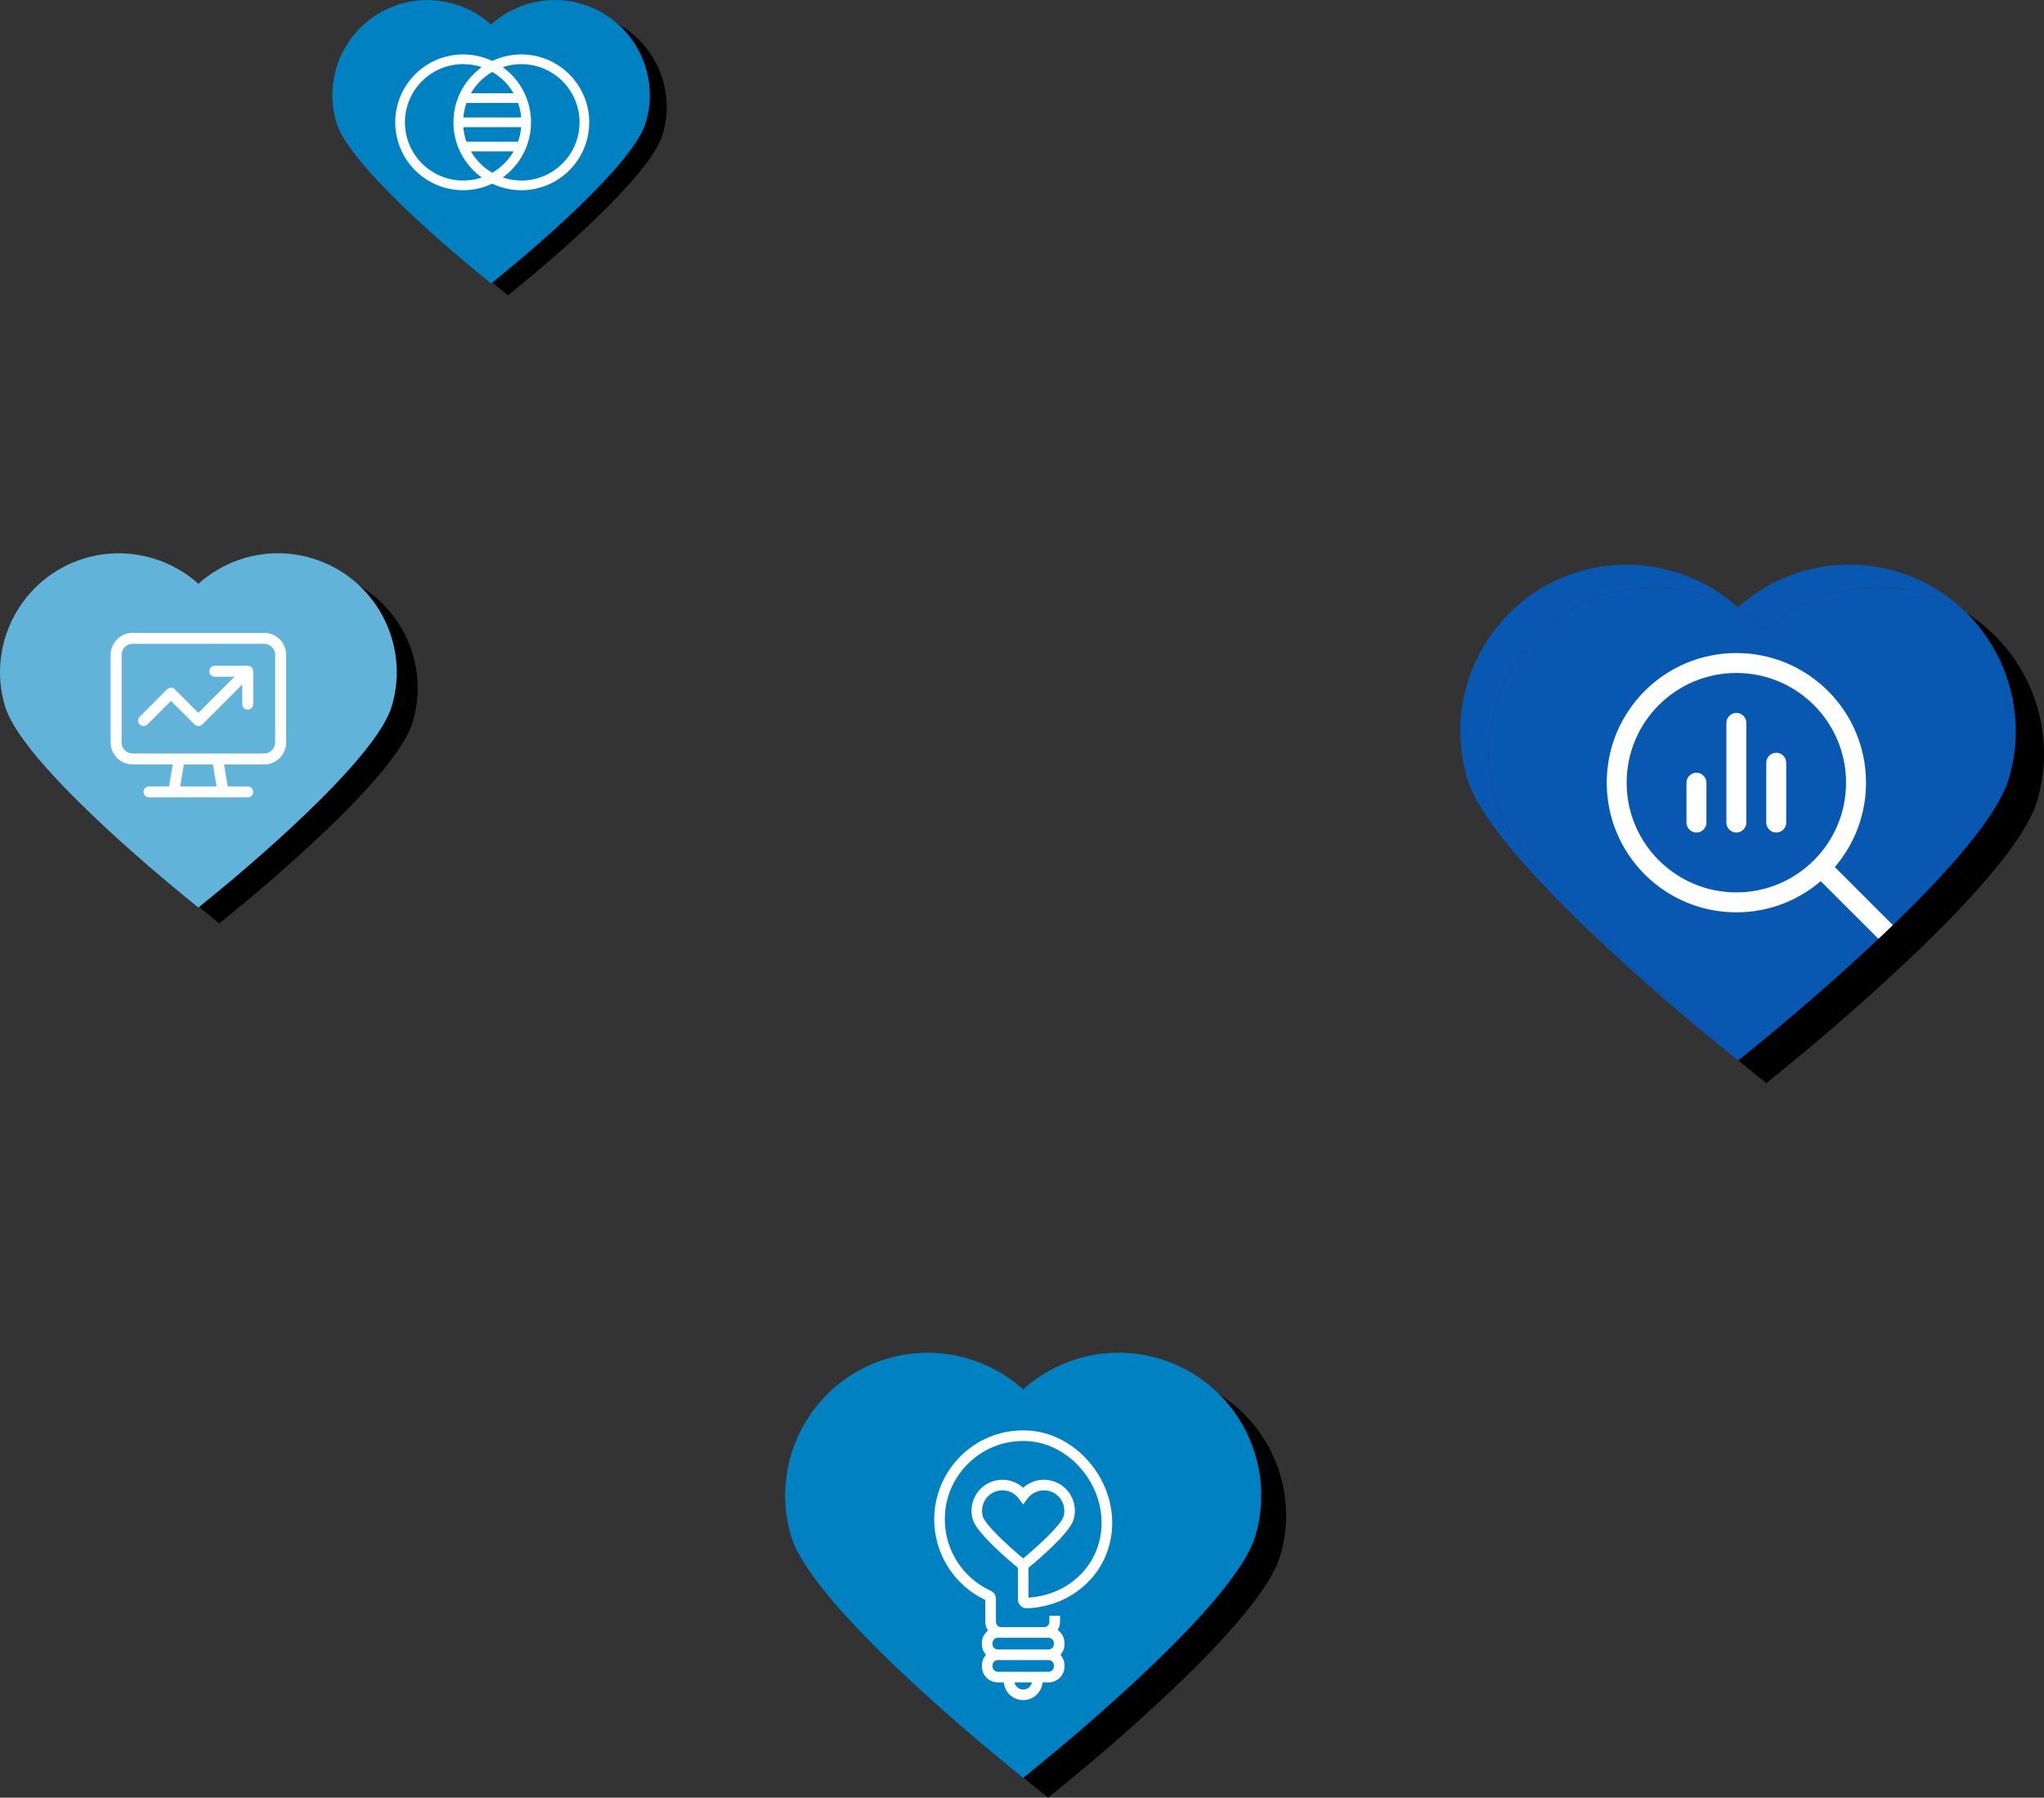 <svg xmlns="http://www.w3.org/2000/svg" id="a" data-name="Layer 1" viewBox="0 0 515.16 453.055"><rect x="0" y="0" width="515.16" height="453.055" fill="#333333" stroke="none"/><defs><style>      .b {        fill: #62b3da;      }      .c {        fill: #0857b0;      }      .d {        fill: #0081c2;      }      .e {        fill: #fff;      }    </style></defs><path d="M55.269,232.72l-3.223-2.624c-6.859-5.577-41.283-34.12-45.493-48.047-4.774-15.813,4.205-32.554,20.008-37.333,10.146-3.053,21.036-.489,28.708,6.415,7.667-6.904,18.552-9.508,28.713-6.415h0c15.803,4.779,24.782,21.52,20.008,37.333-4.21,13.927-38.639,42.471-45.498,48.047l-3.223,2.624Z"></path><path class="b" d="M49.998,228.72l-3.223-2.624c-6.859-5.577-41.283-34.12-45.493-48.047-4.774-15.813,4.205-32.554,20.008-37.333,10.146-3.053,21.036-.489,28.708,6.415,7.667-6.904,18.552-9.508,28.713-6.415h0c15.803,4.779,24.782,21.52,20.008,37.333-4.21,13.927-38.639,42.471-45.498,48.047l-3.223,2.624Z"></path><path d="M264.149,453.055l-3.867-3.149c-8.231-6.692-49.54-40.944-54.592-57.657-5.729-18.976,5.046-39.065,24.01-44.799,12.175-3.663,25.243-.587,34.449,7.698,9.2-8.285,22.262-11.409,34.455-7.698h0c18.964,5.735,29.738,25.823,24.01,44.799-5.052,16.713-46.367,50.965-54.598,57.657l-3.867,3.149Z"></path><path d="M168.042,26.981c0,2.29-.33,4.62-1.03,6.92-1.68,5.52-9.28,13.91-17.2,21.51-.7.69-1.41,1.36-2.12,2.03-7.36,6.9-14.55,12.84-17.08,14.89l-2.57,2.1-2.58-2.1c-.37-.3-.84-.69-1.4-1.15l2.28-1.85c2.54-2.06,9.8-8.06,17.21-15.02.17-.15.35-.32.52-.48.54-.51,1.08-1.02,1.62-1.55.17-.16.34-.32.51-.49,7.68-7.44,14.92-15.52,16.54-20.89.7-2.3,1.03-4.63,1.03-6.92,0-6.92-3.03-13.51-8.17-18.03,7.69,4.21,12.44,12.36,12.44,21.03Z"></path><path d="M163.772,23.981c0,2.29-.33,4.62-1.03,6.92-1.62,5.37-8.86,13.45-16.54,20.89-.17.17-.34.33-.51.49-.54.53-1.08,1.04-1.62,1.55-.17.16-.35.33-.52.48-7.41,6.96-14.67,12.96-17.21,15.02l-2.28,1.85c-7.7-6.34-31.86-26.89-35-37.28-3.82-12.65,3.37-26.05,16.01-29.87,6.29-1.89,12.94-1.08,18.47,1.94.09.05.18.1.26.15,1.51.85,2.93,1.87,4.24,3.04,6.13-5.52,14.84-7.6,22.97-5.13,1.62.49,3.14,1.13,4.57,1.91.01,0,.02.01.02.01,5.14,4.52,8.17,11.11,8.17,18.03Z"></path><path class="d" d="M155.601,5.951s-.01-.01-.02-.01c-2.49-2.19-5.47-3.89-8.85-4.91-8.1-2.46-16.79-.4-22.93,5.09-.01.02-.03.03-.04.04-.07-.06-.14-.13-.22-.19-6.12-5.38-14.73-7.35-22.74-4.94-12.64,3.82-19.83,17.22-16.01,29.87,3.37,11.14,30.91,33.97,36.4,38.43l2.57,2.1.3-.25,2.28-1.85c2.54-2.06,9.8-8.06,17.21-15.02.17-.15.35-.32.52-.48.54-.51,1.08-1.02,1.62-1.55.17-.16.34-.32.51-.49,7.68-7.44,14.92-15.52,16.54-20.89.7-2.3,1.03-4.63,1.03-6.92,0-6.92-3.03-13.51-8.17-18.03Z"></path><path d="M495.661,154.511c7.82,7.8,12.37,18.52,12.37,29.75,0,4-.58,8.07-1.79,12.09-2.85,9.45-15.65,23.72-29.18,36.79-1.21,1.17-2.42,2.32-3.64,3.46-13.22,12.48-26.35,23.33-30.88,27.02l-4.45,3.62c1.02.84,1.88,1.55,2.55,2.09l4.52,3.67,4.51-3.67c4.45-3.61,17.18-14.14,30.15-26.33,1.22-1.14,2.43-2.29,3.65-3.45,13.78-13.28,26.99-27.87,29.89-37.49,1.22-4.03,1.8-8.1,1.8-12.11,0-14.3-7.39-27.77-19.5-35.44Z"></path><path class="c" d="M376.952,202.061c-6.68-22.14,5.89-45.58,28.01-52.27,14.21-4.27,29.45-.68,40.2,8.99,10.73-9.67,25.97-13.32,40.19-8.99,3.72,1.13,7.18,2.73,10.31,4.72-4.71-4.71-10.62-8.36-17.43-10.42-14.23-4.33-29.47-.69-40.2,8.98-10.74-9.67-25.99-13.26-40.19-8.98-22.12,6.69-34.69,30.13-28.01,52.26,5.89,19.5,54.09,59.46,63.69,67.27l4.51,3.67.06-.05c-13.58-11.2-55.65-47.04-61.14-65.18Z"></path><path class="c" d="M473.421,236.601c1.22-1.14,2.43-2.29,3.64-3.46,13.53-13.07,26.33-27.34,29.18-36.79,1.21-4.02,1.79-8.09,1.79-12.09,0-11.23-4.55-21.95-12.37-29.75-3.13-1.99-6.59-3.59-10.31-4.72-14.22-4.33-29.46-.68-40.19,8.99-10.75-9.67-25.99-13.26-40.2-8.99-22.12,6.69-34.69,30.13-28.01,52.27,5.49,18.14,47.56,53.98,61.14,65.18l4.45-3.62c4.53-3.69,17.66-14.54,30.88-27.02Z"></path><path class="d" d="M257.877,448.055l-3.867-3.149c-8.231-6.692-49.54-40.944-54.592-57.657-5.729-18.976,5.046-39.065,24.01-44.799,12.175-3.663,25.243-.587,34.449,7.698,9.2-8.285,22.262-11.409,34.455-7.698h0c18.964,5.735,29.738,25.823,24.01,44.799-5.052,16.713-46.367,50.965-54.598,57.657l-3.867,3.149Z"></path><path class="e" d="M280.27,382.385c-.706-11.377-10.109-21.18-20.96-21.854-6.267-.386-12.232,1.756-16.79,6.04-4.495,4.224-7.073,10.184-7.073,16.35,0,8.675,5.048,16.614,12.884,20.305v5.509c0,.817.247,1.577.667,2.212-.931.736-1.531,1.873-1.531,3.15v.263c0,1.03.393,1.967,1.031,2.678-.639.712-1.031,1.649-1.031,2.678v.263c0,2.215,1.802,4.017,4.017,4.017h1.508c.221,2.504,2.327,4.475,4.888,4.475s4.667-1.971,4.888-4.475h1.508c2.215,0,4.017-1.802,4.017-4.017v-.263c0-1.03-.393-1.967-1.031-2.678.639-.712,1.031-1.649,1.031-2.678v-.263c0-1.358-.679-2.558-1.713-3.286.368-.607.585-1.316.585-2.077v-1.529h-2.678v1.529c0,.738-.601,1.339-1.339,1.339h-10.801c-.738,0-1.339-.601-1.339-1.339v-5.801c0-.868-.515-1.663-1.312-2.027-7.03-3.204-11.572-10.264-11.572-17.987,0-5.51,2.212-10.623,6.229-14.399,4.013-3.772,9.261-5.667,14.79-5.318,9.549.593,17.828,9.272,18.453,19.346.317,5.103-1.334,9.941-4.649,13.622-3.449,3.83-8.309,6.112-13.728,6.46v-7.52c2.551-2.105,10.342-8.747,11.36-12.114,1.244-4.122-1.096-8.485-5.215-9.731-2.649-.806-5.486-.127-7.484,1.672-2-1.8-4.838-2.468-7.483-1.672-4.119,1.246-6.46,5.609-5.215,9.731,1.018,3.368,8.81,10.011,11.36,12.115v7.988c0,.608.252,1.198.691,1.619.44.422,1.021.637,1.62.613,6.337-.27,12.05-2.888,16.085-7.369,3.8-4.221,5.694-9.754,5.332-15.58ZM257.881,425.794c-1.082,0-1.985-.774-2.188-1.797h4.376c-.203,1.023-1.106,1.797-2.188,1.797ZM250.145,414.097c0-.738.601-1.339,1.339-1.339h12.793c.738,0,1.339.601,1.339,1.339v.263c0,.738-.601,1.339-1.339,1.339h-12.793c-.739,0-1.339-.601-1.339-1.339v-.263ZM250.145,419.716c0-.738.601-1.339,1.339-1.339h12.793c.738,0,1.339.601,1.339,1.339v.263c0,.738-.601,1.339-1.339,1.339h-12.793c-.739,0-1.339-.601-1.339-1.339v-.263ZM247.73,382.228c-.819-2.715.723-5.591,3.437-6.413.49-.148.989-.218,1.484-.218,1.612,0,3.17.759,4.156,2.104l1.074,1.469,1.074-1.469c1.289-1.755,3.557-2.512,5.64-1.885,2.714.822,4.256,3.698,3.437,6.413-.622,2.054-6.236,7.268-10.151,10.534-3.915-3.266-9.528-8.48-10.15-10.534Z"></path><path class="e" d="M116.728,45.495c-8.097,0-14.666-6.569-14.666-14.666s6.569-14.666,14.666-14.666c1.642,0,3.216.267,4.69.764-4.316,3.109-7.135,8.173-7.135,13.902s2.811,10.793,7.135,13.902c-1.474.496-3.048.764-4.69.764ZM116.782,32.051h14.567c-.107,1.276-.374,2.506-.787,3.667h-13.001c-.412-1.161-.68-2.391-.787-3.667h.008ZM129.439,38.162c-1.291,2.223-3.147,4.087-5.37,5.37-2.223-1.291-4.087-3.147-5.37-5.37h10.74ZM116.782,29.607c.107-1.276.374-2.506.787-3.667h13.001c.412,1.161.68,2.391.787,3.667h-14.575ZM118.692,23.496c1.291-2.223,3.147-4.087,5.37-5.37,2.223,1.291,4.087,3.147,5.37,5.37h-10.74ZM116.728,47.94c2.628,0,5.11-.588,7.333-1.65,2.223,1.054,4.705,1.65,7.333,1.65,9.449,0,17.111-7.662,17.111-17.111s-7.662-17.111-17.111-17.111c-2.628,0-5.11.588-7.333,1.65-2.223-1.062-4.705-1.65-7.333-1.65-9.449,0-17.111,7.662-17.111,17.111s7.662,17.111,17.111,17.111ZM131.395,16.163c8.097,0,14.666,6.569,14.666,14.666s-6.569,14.666-14.666,14.666c-1.642,0-3.216-.267-4.69-.764,4.316-3.109,7.135-8.173,7.135-13.902s-2.811-10.793-7.135-13.902c1.474-.496,3.048-.764,4.69-.764Z"></path><path class="e" d="M66.583,162.258h-33.167c-1.529,0-2.764,1.235-2.764,2.764v22.111c0,1.529,1.235,2.764,2.764,2.764h33.167c1.529,0,2.764-1.235,2.764-2.764v-22.111c0-1.529-1.235-2.764-2.764-2.764ZM33.417,159.494h33.167c3.049,0,5.528,2.479,5.528,5.528v22.111c0,3.049-2.479,5.528-5.528,5.528h-10.114l.924,5.528h5.044c.76,0,1.382.622,1.382,1.382s-.622,1.382-1.382,1.382h-24.875c-.76,0-1.382-.622-1.382-1.382s.622-1.382,1.382-1.382h5.044l.924-5.528h-10.114c-3.049,0-5.528-2.479-5.528-5.528v-22.111c0-3.049,2.479-5.528,5.528-5.528ZM46.338,192.661l-.924,5.528h9.173l-.924-5.528h-7.333.009ZM54.146,167.786h8.292c.76,0,1.382.622,1.382,1.382v8.292c0,.76-.622,1.382-1.382,1.382s-1.382-.622-1.382-1.382v-4.958l-10.079,10.079c-.259.259-.613.406-.976.406s-.717-.147-.976-.406l-5.934-5.934-5.934,5.934c-.535.535-1.417.535-1.952,0-.535-.535-.535-1.417,0-1.952l6.91-6.91c.535-.535,1.417-.535,1.952,0l5.934,5.934,9.104-9.104h-4.958c-.76,0-1.382-.622-1.382-1.382s.622-1.382,1.382-1.382Z"></path><path class="e" d="M447.682,189.711c-1.39,0-2.52,1.13-2.52,2.52v15.08c0,1.38,1.13,2.51,2.52,2.51,1.38,0,2.51-1.13,2.51-2.51v-15.08c0-1.39-1.13-2.52-2.51-2.52ZM437.622,179.661c-1.38,0-2.51,1.13-2.51,2.51v25.14c0,1.38,1.13,2.51,2.51,2.51s2.52-1.13,2.52-2.51v-25.14c0-1.38-1.14-2.51-2.52-2.51ZM427.572,194.741c-1.38,0-2.52,1.13-2.52,2.51v10.06c0,1.38,1.14,2.51,2.52,2.51s2.51-1.13,2.51-2.51v-10.06c0-1.38-1.13-2.51-2.51-2.51ZM427.572,194.741c-1.38,0-2.52,1.13-2.52,2.51v10.06c0,1.38,1.14,2.51,2.52,2.51s2.51-1.13,2.51-2.51v-10.06c0-1.38-1.13-2.51-2.51-2.51ZM437.622,179.661c-1.38,0-2.51,1.13-2.51,2.51v25.14c0,1.38,1.13,2.51,2.51,2.51s2.52-1.13,2.52-2.51v-25.14c0-1.38-1.14-2.51-2.52-2.51ZM447.682,189.711c-1.39,0-2.52,1.13-2.52,2.52v15.08c0,1.38,1.13,2.51,2.52,2.51,1.38,0,2.51-1.13,2.51-2.51v-15.08c0-1.39-1.13-2.52-2.51-2.52ZM447.682,189.711c-1.39,0-2.52,1.13-2.52,2.52v15.08c0,1.38,1.13,2.51,2.52,2.51,1.38,0,2.51-1.13,2.51-2.51v-15.08c0-1.39-1.13-2.52-2.51-2.52ZM437.622,179.661c-1.38,0-2.51,1.13-2.51,2.51v25.14c0,1.38,1.13,2.51,2.51,2.51s2.52-1.13,2.52-2.51v-25.14c0-1.38-1.14-2.51-2.52-2.51ZM427.572,194.741c-1.38,0-2.52,1.13-2.52,2.51v10.06c0,1.38,1.14,2.51,2.52,2.51s2.51-1.13,2.51-2.51v-10.06c0-1.38-1.13-2.51-2.51-2.51ZM462.442,218.511c4.9-5.71,7.86-13.14,7.86-21.26,0-18.05-14.63-32.67-32.68-32.67s-32.67,14.62-32.67,32.67,14.62,32.68,32.67,32.68c8.12,0,15.55-2.96,21.26-7.86l14.54,14.53c1.22-1.14,2.43-2.29,3.64-3.46l-14.62-14.63ZM437.622,224.901c-15.27,0-27.65-12.38-27.65-27.65s12.38-27.65,27.65-27.65,27.65,12.38,27.65,27.65-12.38,27.65-27.65,27.65ZM447.682,189.711c-1.39,0-2.52,1.13-2.52,2.52v15.08c0,1.38,1.13,2.51,2.52,2.51,1.38,0,2.51-1.13,2.51-2.51v-15.08c0-1.39-1.13-2.52-2.51-2.52ZM437.622,179.661c-1.38,0-2.51,1.13-2.51,2.51v25.14c0,1.38,1.13,2.51,2.51,2.51s2.52-1.13,2.52-2.51v-25.14c0-1.38-1.14-2.51-2.52-2.51ZM427.572,194.741c-1.38,0-2.52,1.13-2.52,2.51v10.06c0,1.38,1.14,2.51,2.52,2.51s2.51-1.13,2.51-2.51v-10.06c0-1.38-1.13-2.51-2.51-2.51ZM427.572,194.741c-1.38,0-2.52,1.13-2.52,2.51v10.06c0,1.38,1.14,2.51,2.52,2.51s2.51-1.13,2.51-2.51v-10.06c0-1.38-1.13-2.51-2.51-2.51ZM437.622,179.661c-1.38,0-2.51,1.13-2.51,2.51v25.14c0,1.38,1.13,2.51,2.51,2.51s2.52-1.13,2.52-2.51v-25.14c0-1.38-1.14-2.51-2.52-2.51ZM447.682,189.711c-1.39,0-2.52,1.13-2.52,2.52v15.08c0,1.38,1.13,2.51,2.52,2.51,1.38,0,2.51-1.13,2.51-2.51v-15.08c0-1.39-1.13-2.52-2.51-2.52ZM447.682,189.711c-1.39,0-2.52,1.13-2.52,2.52v15.08c0,1.38,1.13,2.51,2.52,2.51,1.38,0,2.51-1.13,2.51-2.51v-15.08c0-1.39-1.13-2.52-2.51-2.52ZM437.622,179.661c-1.38,0-2.51,1.13-2.51,2.51v25.14c0,1.38,1.13,2.51,2.51,2.51s2.52-1.13,2.52-2.51v-25.14c0-1.38-1.14-2.51-2.52-2.51ZM427.572,194.741c-1.38,0-2.52,1.13-2.52,2.51v10.06c0,1.38,1.14,2.51,2.52,2.51s2.51-1.13,2.51-2.51v-10.06c0-1.38-1.13-2.51-2.51-2.51ZM447.682,189.711c-1.39,0-2.52,1.13-2.52,2.52v15.08c0,1.38,1.13,2.51,2.52,2.51,1.38,0,2.51-1.13,2.51-2.51v-15.08c0-1.39-1.13-2.52-2.51-2.52ZM437.622,179.661c-1.38,0-2.51,1.13-2.51,2.51v25.14c0,1.38,1.13,2.51,2.51,2.51s2.52-1.13,2.52-2.51v-25.14c0-1.38-1.14-2.51-2.52-2.51ZM427.572,194.741c-1.38,0-2.52,1.13-2.52,2.51v10.06c0,1.38,1.14,2.51,2.52,2.51s2.51-1.13,2.51-2.51v-10.06c0-1.38-1.13-2.51-2.51-2.51Z"></path></svg>